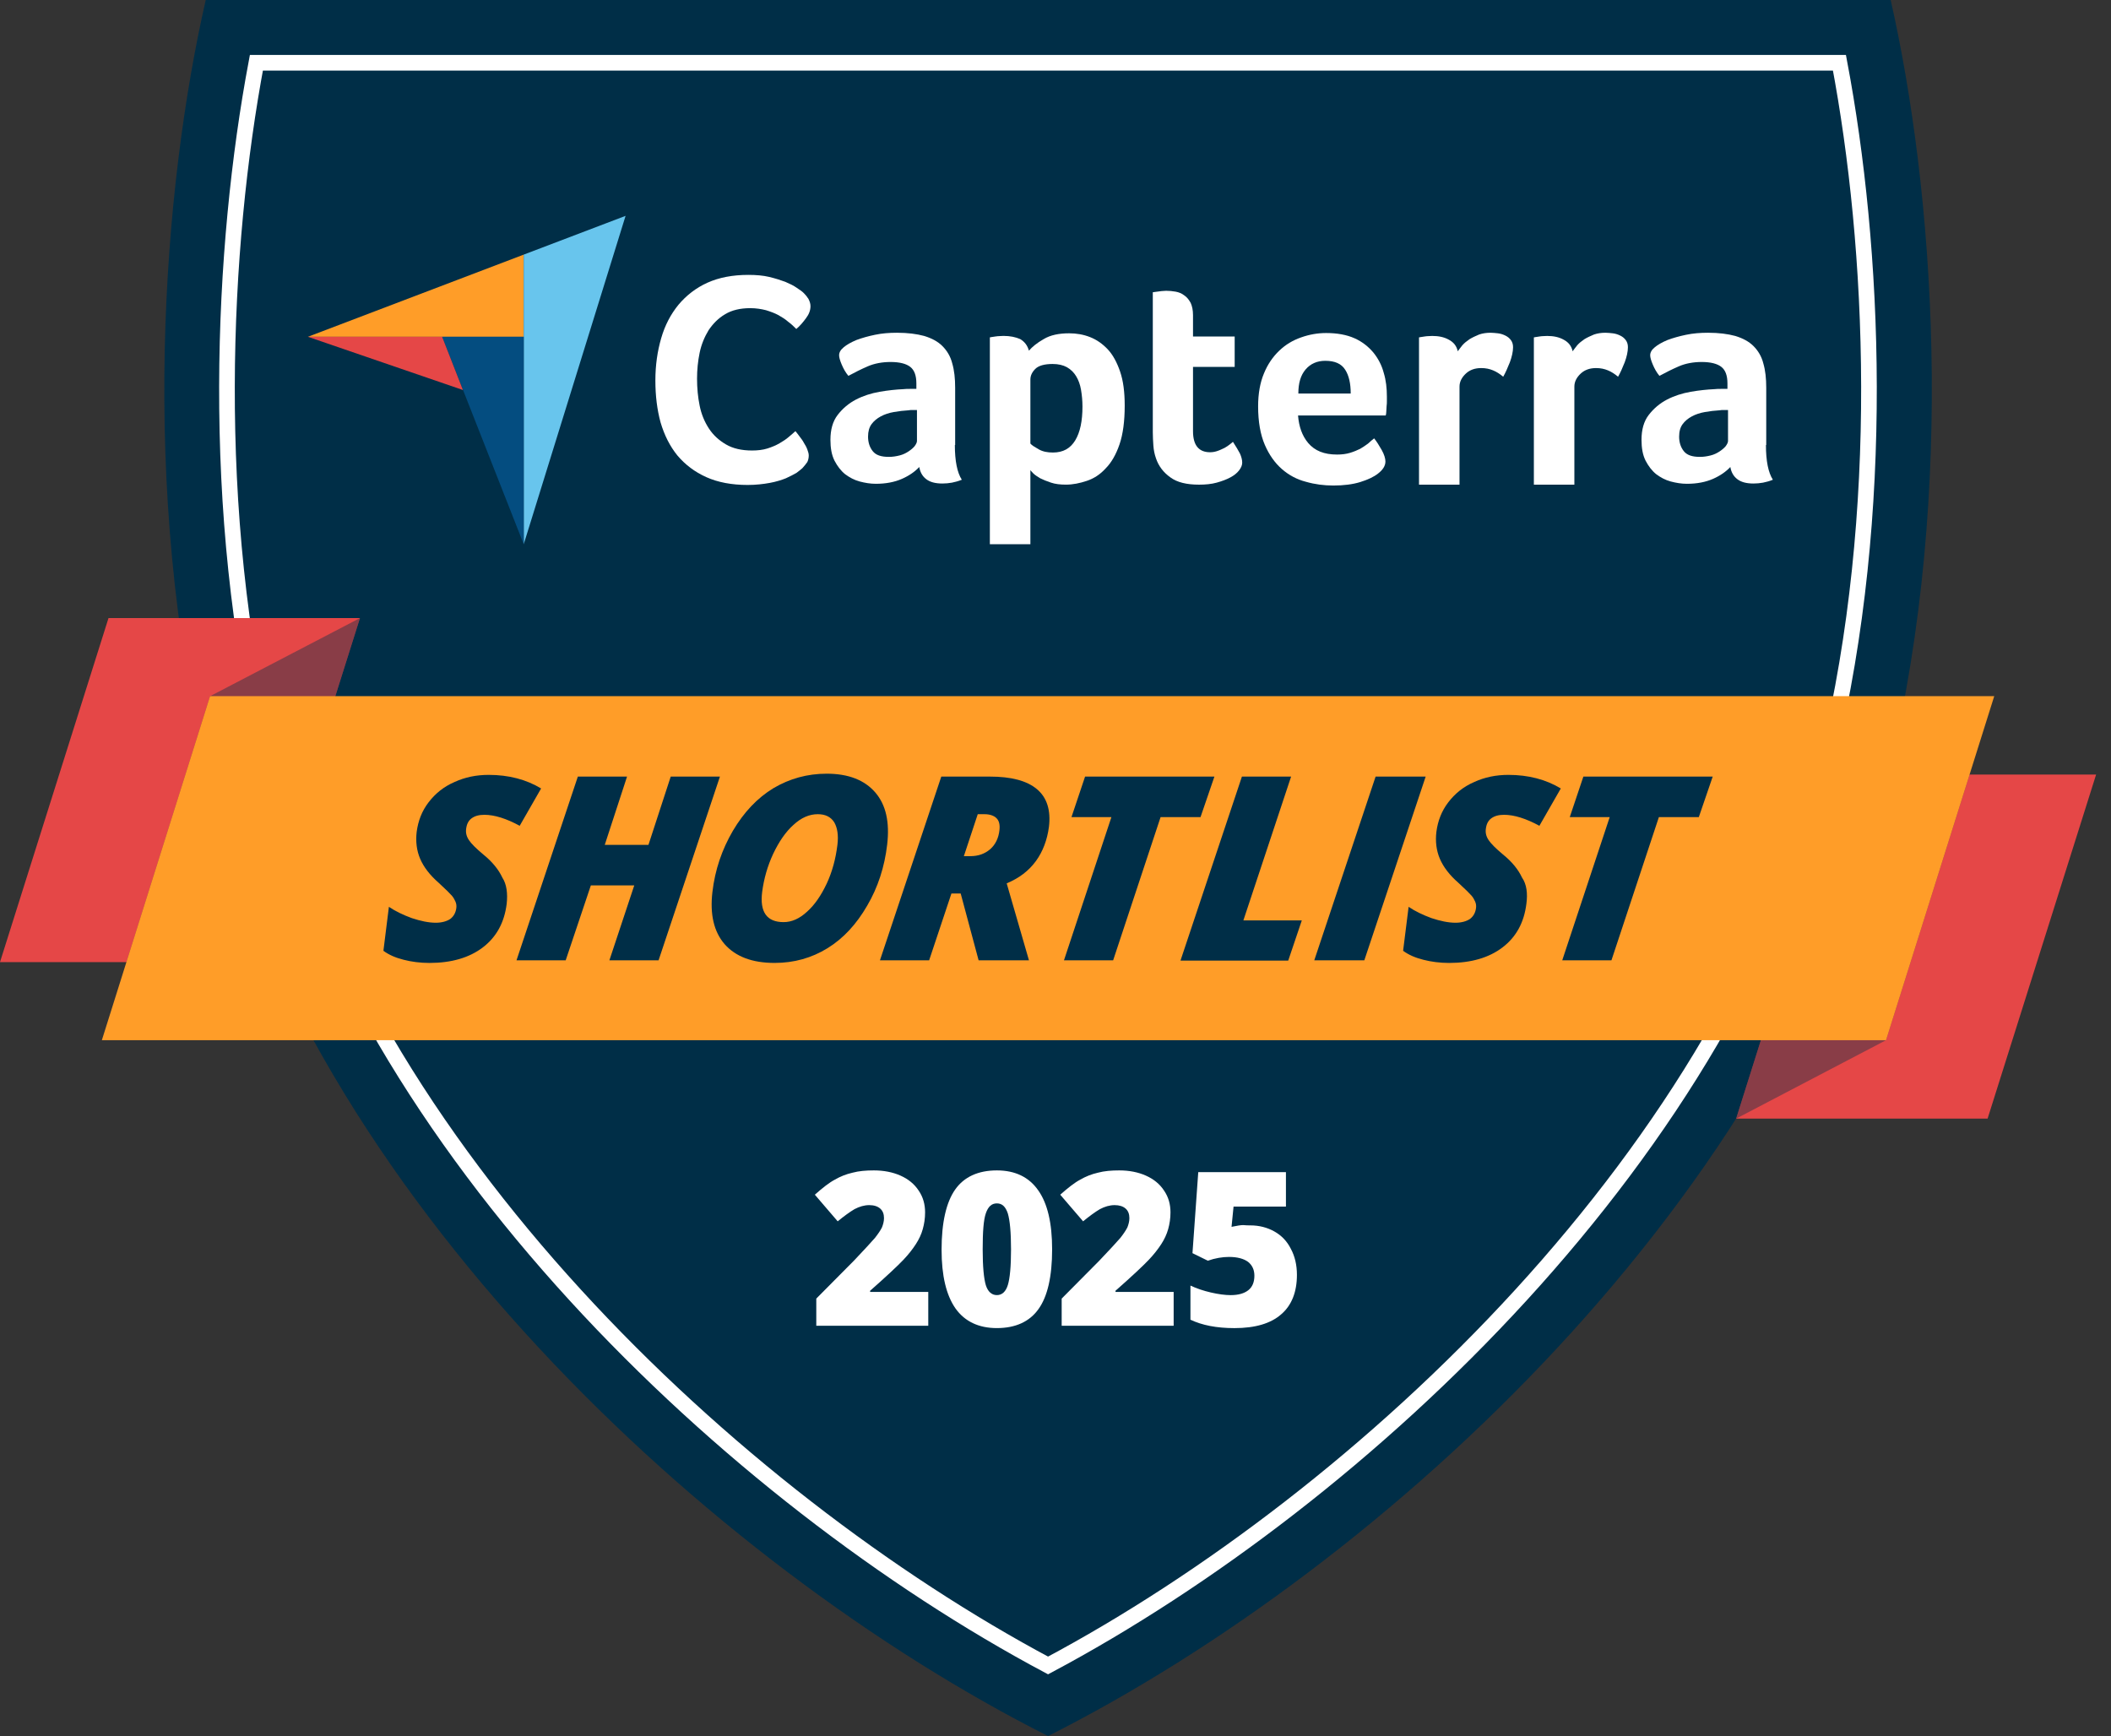 <svg width="107" height="88" viewBox="0 0 107 88" fill="none" xmlns="http://www.w3.org/2000/svg">
<rect x="0" y="0" width="107" height="88" fill="#333333" stroke="none"/>
<path d="M95.759 39.057C90.611 60.471 70.283 79.347 53.123 88C35.977 79.347 15.635 60.471 10.487 39.057C7.04 24.728 8.257 9.504 10.428 0H95.832C97.988 9.504 99.205 24.728 95.759 39.057Z" fill="#002E47"/>
<path d="M53.123 84.421C37.136 75.9 18.348 58.197 13.567 38.324C10.575 25.901 11.249 12.481 12.995 3.182H93.236C94.996 12.495 95.656 25.916 92.664 38.338C87.897 58.197 69.124 75.9 53.123 84.421Z" stroke="white" stroke-width="0.793" stroke-miterlimit="10"/>
<path d="M0 48.768L5.5 31.33H18.245L12.745 48.768H0Z" fill="#E54747"/>
<g opacity="0.4">
<path d="M5.162 52.728L10.647 35.29L18.244 31.33L12.745 48.768L5.162 52.728Z" fill="#002E47"/>
</g>
<path d="M106.245 39.263L100.745 56.702H88L93.5 39.263H106.245Z" fill="#E54747"/>
<g opacity="0.4">
<path d="M101.083 35.289L95.597 52.727L88 56.702L93.5 39.263L101.083 35.289Z" fill="#002E47"/>
</g>
<path d="M101.082 35.288L95.597 52.727H5.162L10.647 35.288H101.082Z" fill="#FF9D28"/>
<path d="M25.682 45.819C25.564 46.758 25.168 47.491 24.479 48.019C23.79 48.547 22.88 48.811 21.766 48.811C21.296 48.811 20.856 48.752 20.46 48.65C20.05 48.547 19.712 48.401 19.434 48.195L19.712 45.966C20.035 46.186 20.431 46.377 20.871 46.538C21.311 46.684 21.722 46.773 22.088 46.773C22.396 46.773 22.646 46.699 22.822 46.582C22.998 46.45 23.1 46.259 23.13 46.025C23.144 45.907 23.13 45.804 23.086 45.702C23.042 45.599 22.983 45.496 22.91 45.408C22.822 45.306 22.602 45.086 22.235 44.748C21.78 44.352 21.472 43.942 21.296 43.531C21.12 43.12 21.062 42.651 21.12 42.167C21.194 41.61 21.384 41.111 21.722 40.671C22.059 40.231 22.484 39.879 23.027 39.645C23.57 39.395 24.142 39.278 24.772 39.278C25.784 39.278 26.679 39.513 27.427 39.967L26.342 41.859C25.667 41.492 25.066 41.302 24.552 41.302C24.274 41.302 24.068 41.361 23.907 41.478C23.746 41.595 23.658 41.771 23.628 42.006C23.599 42.211 23.643 42.402 23.775 42.593C23.892 42.769 24.142 43.018 24.494 43.311C24.948 43.678 25.271 44.074 25.462 44.484C25.682 44.822 25.74 45.291 25.682 45.819Z" fill="#002E47"/>
<path d="M33.381 48.678H30.888L32.149 44.879H29.949L28.673 48.678H26.18L29.289 39.365H31.783L30.653 42.826H32.868L33.997 39.365H36.491L33.381 48.678Z" fill="#002E47"/>
<path d="M41.903 39.218C43.003 39.218 43.824 39.54 44.367 40.171C44.91 40.802 45.1 41.682 44.968 42.811C44.837 43.94 44.499 44.982 43.956 45.906C43.414 46.844 42.754 47.563 41.947 48.062C41.14 48.56 40.246 48.81 39.263 48.81C38.119 48.81 37.283 48.487 36.726 47.856C36.183 47.226 35.978 46.346 36.11 45.216C36.242 44.087 36.594 43.06 37.151 42.107C37.709 41.168 38.383 40.45 39.205 39.951C40.026 39.467 40.92 39.218 41.903 39.218ZM42.446 42.826C42.505 42.342 42.446 41.96 42.285 41.682C42.108 41.403 41.83 41.271 41.449 41.271C41.023 41.271 40.612 41.447 40.217 41.814C39.821 42.166 39.483 42.664 39.19 43.28C38.897 43.911 38.721 44.542 38.633 45.202C38.501 46.228 38.867 46.742 39.718 46.742C40.129 46.742 40.525 46.566 40.906 46.214C41.302 45.862 41.624 45.378 41.903 44.791C42.182 44.19 42.358 43.544 42.446 42.826Z" fill="#002E47"/>
<path d="M48.225 45.29L47.095 48.678H44.602L47.711 39.365H50.175C51.246 39.365 52.038 39.57 52.551 39.995C53.065 40.421 53.27 41.066 53.167 41.917C53.079 42.577 52.859 43.163 52.507 43.647C52.141 44.146 51.657 44.513 51.026 44.777L52.155 48.678H49.603L48.694 45.29H48.225ZM48.855 43.398H49.178C49.589 43.398 49.911 43.281 50.19 43.046C50.454 42.811 50.615 42.489 50.659 42.078C50.689 41.814 50.645 41.609 50.513 41.477C50.381 41.345 50.175 41.271 49.897 41.271H49.559L48.855 43.398Z" fill="#002E47"/>
<path d="M56.422 48.678H53.929L56.334 41.418H54.31L54.999 39.365H61.555L60.851 41.418H58.827L56.422 48.678Z" fill="#002E47"/>
<path d="M59.84 48.678L62.949 39.365H65.442L63.023 46.654H65.985L65.296 48.693H59.84V48.678Z" fill="#002E47"/>
<path d="M66.616 48.678L69.725 39.365H72.263L69.153 48.678H66.616Z" fill="#002E47"/>
<path d="M77.367 45.819C77.25 46.758 76.854 47.491 76.164 48.019C75.475 48.547 74.566 48.811 73.451 48.811C72.982 48.811 72.542 48.752 72.146 48.65C71.735 48.547 71.398 48.401 71.119 48.195L71.398 45.966C71.72 46.186 72.116 46.377 72.556 46.538C72.996 46.684 73.407 46.773 73.774 46.773C74.082 46.773 74.331 46.699 74.507 46.582C74.683 46.45 74.786 46.259 74.815 46.025C74.83 45.907 74.815 45.804 74.771 45.702C74.727 45.599 74.668 45.496 74.595 45.408C74.507 45.306 74.287 45.086 73.92 44.748C73.466 44.352 73.158 43.942 72.982 43.531C72.806 43.12 72.747 42.651 72.806 42.167C72.879 41.61 73.07 41.111 73.407 40.671C73.744 40.231 74.17 39.879 74.712 39.645C75.255 39.395 75.827 39.278 76.458 39.278C77.47 39.278 78.364 39.513 79.112 39.967L78.027 41.859C77.352 41.492 76.751 41.302 76.238 41.302C75.959 41.302 75.754 41.361 75.592 41.478C75.431 41.595 75.343 41.771 75.314 42.006C75.284 42.211 75.328 42.402 75.46 42.593C75.578 42.769 75.827 43.018 76.179 43.311C76.634 43.678 76.956 44.074 77.147 44.484C77.382 44.822 77.44 45.291 77.367 45.819Z" fill="#002E47"/>
<path d="M81.679 48.678H79.185L81.591 41.418H79.567L80.256 39.365H86.812L86.108 41.418H84.084L81.679 48.678Z" fill="#002E47"/>
<path d="M15.605 17.072H22.41H26.546V12.906L15.605 17.072Z" fill="#FF9D28"/>
<path d="M26.546 12.906V27.588L31.709 10.941L26.546 12.906Z" fill="#68C5ED"/>
<path d="M26.545 17.071H22.409L26.545 27.587V17.071Z" fill="#044D80"/>
<path d="M15.605 17.071L23.466 19.77L22.41 17.071H15.605Z" fill="#E54747"/>
<path d="M40.67 23.731C40.611 23.79 40.509 23.863 40.377 23.966C40.23 24.054 40.054 24.142 39.834 24.244C39.614 24.332 39.335 24.42 39.013 24.479C38.69 24.538 38.309 24.582 37.898 24.582C37.091 24.582 36.387 24.45 35.801 24.186C35.214 23.922 34.73 23.555 34.334 23.086C33.953 22.616 33.674 22.059 33.483 21.414C33.307 20.768 33.219 20.064 33.219 19.287C33.219 18.51 33.322 17.806 33.513 17.146C33.703 16.486 33.997 15.928 34.393 15.444C34.789 14.975 35.273 14.594 35.859 14.33C36.446 14.066 37.135 13.934 37.927 13.934C38.323 13.934 38.675 13.963 38.983 14.036C39.291 14.11 39.57 14.198 39.805 14.286C40.039 14.388 40.23 14.476 40.391 14.594C40.553 14.696 40.67 14.784 40.743 14.858C40.831 14.946 40.905 15.034 40.978 15.151C41.037 15.268 41.081 15.386 41.081 15.518C41.081 15.723 41.007 15.928 40.861 16.119C40.714 16.324 40.553 16.515 40.362 16.676C40.245 16.559 40.113 16.427 39.951 16.31C39.805 16.178 39.629 16.075 39.453 15.972C39.262 15.87 39.057 15.796 38.822 15.723C38.587 15.664 38.323 15.62 38.03 15.62C37.517 15.62 37.091 15.723 36.754 15.928C36.402 16.134 36.138 16.412 35.918 16.735C35.713 17.072 35.551 17.454 35.463 17.879C35.375 18.304 35.331 18.744 35.331 19.199C35.331 19.668 35.375 20.138 35.463 20.563C35.551 21.003 35.713 21.384 35.933 21.722C36.153 22.059 36.446 22.323 36.798 22.528C37.15 22.734 37.59 22.836 38.118 22.836C38.397 22.836 38.661 22.807 38.895 22.734C39.13 22.66 39.335 22.572 39.511 22.47C39.687 22.367 39.849 22.264 39.981 22.147C40.113 22.03 40.23 21.942 40.318 21.854C40.377 21.927 40.45 22.015 40.523 22.118C40.597 22.22 40.685 22.323 40.743 22.44C40.817 22.558 40.875 22.66 40.919 22.778C40.963 22.895 40.993 22.998 40.993 23.086C40.993 23.218 40.963 23.335 40.919 23.423C40.861 23.511 40.773 23.614 40.67 23.731Z" fill="white"/>
<path d="M48.399 22.558C48.399 23.364 48.516 23.951 48.751 24.318C48.575 24.391 48.399 24.435 48.252 24.465C48.091 24.494 47.93 24.509 47.768 24.509C47.402 24.509 47.138 24.435 46.947 24.288C46.756 24.142 46.639 23.936 46.595 23.672C46.375 23.907 46.082 24.113 45.715 24.274C45.348 24.435 44.908 24.523 44.395 24.523C44.116 24.523 43.852 24.479 43.574 24.406C43.295 24.332 43.06 24.201 42.84 24.039C42.62 23.863 42.444 23.628 42.298 23.35C42.151 23.056 42.092 22.704 42.092 22.294C42.092 21.78 42.21 21.355 42.459 21.032C42.708 20.71 43.016 20.446 43.383 20.255C43.75 20.064 44.16 19.933 44.586 19.859C45.011 19.786 45.422 19.742 45.774 19.727C45.891 19.712 46.008 19.712 46.126 19.712H46.448V19.434C46.448 19.038 46.346 18.759 46.14 18.598C45.935 18.436 45.598 18.349 45.143 18.349C44.718 18.349 44.322 18.422 43.984 18.569C43.647 18.715 43.324 18.877 43.002 19.052C42.855 18.877 42.752 18.686 42.664 18.48C42.576 18.275 42.532 18.114 42.532 18.011C42.532 17.864 42.606 17.733 42.767 17.601C42.928 17.468 43.134 17.351 43.412 17.234C43.691 17.131 43.999 17.043 44.351 16.97C44.703 16.896 45.07 16.867 45.466 16.867C46.008 16.867 46.463 16.926 46.844 17.029C47.226 17.146 47.534 17.307 47.768 17.542C48.003 17.776 48.179 18.07 48.267 18.422C48.37 18.774 48.414 19.184 48.414 19.654V22.558H48.399ZM46.463 20.783H46.258C46.184 20.783 46.111 20.783 46.052 20.798C45.803 20.812 45.554 20.842 45.304 20.886C45.055 20.93 44.835 21.003 44.644 21.106C44.454 21.209 44.292 21.34 44.175 21.502C44.058 21.663 43.999 21.869 43.999 22.133C43.999 22.411 44.072 22.66 44.234 22.866C44.395 23.071 44.659 23.159 45.055 23.159C45.246 23.159 45.422 23.13 45.598 23.086C45.774 23.042 45.92 22.968 46.052 22.881C46.184 22.793 46.287 22.704 46.36 22.616C46.434 22.514 46.478 22.426 46.478 22.352V20.783H46.463Z" fill="white"/>
<path d="M52.153 17.776C52.315 17.585 52.564 17.38 52.901 17.189C53.239 16.983 53.679 16.895 54.192 16.895C54.559 16.895 54.911 16.954 55.248 17.086C55.585 17.218 55.879 17.424 56.143 17.702C56.407 17.981 56.612 18.362 56.773 18.831C56.935 19.301 57.008 19.873 57.008 20.562C57.008 21.354 56.92 22.014 56.744 22.527C56.568 23.041 56.333 23.451 56.04 23.745C55.761 24.053 55.439 24.258 55.087 24.375C54.735 24.493 54.383 24.566 54.031 24.566C53.737 24.566 53.488 24.537 53.268 24.463C53.048 24.39 52.872 24.317 52.725 24.244C52.579 24.155 52.461 24.082 52.373 23.994C52.3 23.906 52.241 23.862 52.227 23.833V27.587H50.173V17.101C50.217 17.086 50.291 17.086 50.349 17.072C50.408 17.057 50.481 17.057 50.569 17.042C50.657 17.042 50.745 17.027 50.863 17.027C51.2 17.027 51.479 17.086 51.713 17.189C51.933 17.321 52.08 17.512 52.153 17.776ZM54.867 20.606C54.867 20.298 54.837 20.02 54.793 19.756C54.749 19.491 54.661 19.257 54.544 19.066C54.427 18.875 54.28 18.729 54.075 18.611C53.884 18.509 53.649 18.45 53.356 18.45C52.931 18.45 52.637 18.538 52.476 18.7C52.315 18.861 52.227 19.037 52.227 19.242V22.483C52.3 22.572 52.447 22.66 52.652 22.777C52.857 22.894 53.092 22.938 53.371 22.938C53.884 22.938 54.251 22.733 54.5 22.322C54.749 21.912 54.867 21.34 54.867 20.606Z" fill="white"/>
<path d="M58.593 23.232C58.52 23.027 58.476 22.807 58.461 22.587C58.446 22.367 58.432 22.132 58.432 21.912V14.814C58.505 14.799 58.578 14.799 58.652 14.784C58.725 14.77 58.798 14.77 58.872 14.755C58.945 14.755 59.033 14.74 59.106 14.74C59.268 14.74 59.429 14.755 59.59 14.784C59.752 14.814 59.898 14.872 60.03 14.975C60.162 15.063 60.265 15.195 60.353 15.356C60.426 15.518 60.47 15.723 60.47 15.972V17.058H62.582V18.598H60.47V21.854C60.47 22.572 60.764 22.924 61.336 22.924C61.482 22.924 61.614 22.895 61.732 22.851C61.864 22.807 61.966 22.748 62.069 22.704C62.172 22.646 62.26 22.587 62.333 22.528C62.406 22.47 62.465 22.426 62.494 22.396C62.641 22.616 62.758 22.822 62.846 22.983C62.92 23.144 62.964 23.306 62.964 23.452C62.964 23.584 62.905 23.716 62.802 23.848C62.7 23.98 62.553 24.098 62.362 24.2C62.172 24.303 61.937 24.391 61.673 24.464C61.409 24.538 61.101 24.567 60.778 24.567C60.148 24.567 59.664 24.45 59.326 24.2C58.974 23.951 58.725 23.628 58.593 23.232Z" fill="white"/>
<path d="M67.774 23.041C68.023 23.041 68.243 23.012 68.434 22.953C68.625 22.895 68.801 22.821 68.947 22.748C69.094 22.66 69.226 22.572 69.343 22.484C69.461 22.381 69.549 22.293 69.651 22.22C69.769 22.367 69.901 22.572 70.033 22.807C70.165 23.041 70.223 23.247 70.223 23.393C70.223 23.613 70.091 23.819 69.842 24.009C69.637 24.171 69.329 24.317 68.947 24.435C68.566 24.552 68.111 24.611 67.583 24.611C67.114 24.611 66.645 24.552 66.19 24.42C65.735 24.303 65.325 24.083 64.973 23.775C64.621 23.467 64.327 23.056 64.107 22.543C63.887 22.029 63.77 21.384 63.77 20.592C63.77 19.947 63.873 19.389 64.063 18.935C64.254 18.465 64.518 18.084 64.841 17.776C65.163 17.468 65.53 17.248 65.955 17.101C66.366 16.955 66.791 16.881 67.217 16.881C67.774 16.881 68.258 16.969 68.654 17.145C69.05 17.321 69.358 17.571 69.607 17.864C69.857 18.172 70.033 18.509 70.135 18.891C70.253 19.272 70.297 19.683 70.297 20.108V20.328C70.297 20.416 70.297 20.489 70.282 20.592C70.282 20.68 70.267 20.768 70.267 20.856C70.267 20.944 70.253 21.017 70.238 21.061H65.794C65.838 21.619 65.999 22.088 66.307 22.455C66.645 22.851 67.114 23.041 67.774 23.041ZM68.463 19.932C68.463 19.448 68.375 19.037 68.185 18.744C67.994 18.436 67.657 18.289 67.173 18.289C66.762 18.289 66.425 18.436 66.175 18.729C65.926 19.023 65.809 19.419 65.809 19.947H68.463V19.932Z" fill="white"/>
<path d="M73.89 17.806C73.949 17.718 74.037 17.615 74.125 17.498C74.228 17.381 74.345 17.293 74.492 17.19C74.638 17.102 74.799 17.029 74.975 16.955C75.151 16.896 75.342 16.867 75.547 16.867C75.665 16.867 75.797 16.882 75.929 16.896C76.061 16.911 76.193 16.955 76.31 17.014C76.427 17.073 76.516 17.146 76.589 17.248C76.662 17.351 76.692 17.468 76.692 17.601C76.692 17.82 76.633 18.084 76.53 18.363C76.413 18.657 76.31 18.891 76.193 19.096C76.017 18.95 75.856 18.847 75.68 18.774C75.504 18.701 75.313 18.657 75.078 18.657C74.77 18.657 74.506 18.744 74.301 18.935C74.096 19.126 73.978 19.346 73.978 19.595V24.567H71.925V17.102C71.969 17.087 72.042 17.087 72.101 17.073C72.159 17.058 72.233 17.058 72.306 17.043C72.379 17.043 72.482 17.029 72.6 17.029C72.922 17.029 73.201 17.087 73.436 17.219C73.685 17.351 73.832 17.542 73.89 17.806Z" fill="white"/>
<path d="M79.712 17.806C79.771 17.718 79.859 17.615 79.947 17.498C80.05 17.381 80.167 17.293 80.314 17.19C80.46 17.102 80.622 17.029 80.798 16.955C80.974 16.896 81.164 16.867 81.37 16.867C81.487 16.867 81.619 16.882 81.751 16.896C81.883 16.911 82.015 16.955 82.132 17.014C82.25 17.073 82.338 17.146 82.411 17.248C82.484 17.351 82.514 17.468 82.514 17.601C82.514 17.82 82.455 18.084 82.352 18.363C82.235 18.657 82.132 18.891 82.015 19.096C81.839 18.95 81.678 18.847 81.502 18.774C81.326 18.701 81.135 18.657 80.9 18.657C80.592 18.657 80.328 18.744 80.123 18.935C79.918 19.126 79.8 19.346 79.8 19.595V24.567H77.747V17.102C77.791 17.087 77.864 17.087 77.923 17.073C77.982 17.058 78.055 17.058 78.128 17.043C78.202 17.043 78.304 17.029 78.422 17.029C78.744 17.029 79.023 17.087 79.258 17.219C79.507 17.351 79.654 17.542 79.712 17.806Z" fill="white"/>
<path d="M89.51 22.558C89.51 23.364 89.627 23.951 89.862 24.318C89.686 24.391 89.51 24.435 89.363 24.465C89.202 24.494 89.04 24.509 88.879 24.509C88.513 24.509 88.249 24.435 88.058 24.288C87.867 24.142 87.75 23.936 87.706 23.672C87.486 23.907 87.192 24.113 86.826 24.274C86.459 24.435 86.019 24.523 85.506 24.523C85.227 24.523 84.963 24.479 84.684 24.406C84.406 24.332 84.171 24.201 83.951 24.039C83.731 23.863 83.555 23.628 83.409 23.35C83.262 23.056 83.203 22.704 83.203 22.294C83.203 21.78 83.32 21.355 83.57 21.032C83.819 20.71 84.127 20.446 84.494 20.255C84.861 20.064 85.271 19.933 85.697 19.859C86.122 19.786 86.532 19.742 86.885 19.727C87.002 19.712 87.119 19.712 87.237 19.712H87.559V19.434C87.559 19.038 87.457 18.759 87.251 18.598C87.046 18.436 86.709 18.349 86.254 18.349C85.829 18.349 85.433 18.422 85.095 18.569C84.758 18.715 84.435 18.877 84.112 19.052C83.966 18.877 83.863 18.686 83.775 18.48C83.687 18.275 83.643 18.114 83.643 18.011C83.643 17.864 83.716 17.733 83.878 17.601C84.039 17.468 84.245 17.351 84.523 17.234C84.802 17.131 85.11 17.043 85.462 16.97C85.814 16.896 86.18 16.867 86.576 16.867C87.119 16.867 87.574 16.926 87.955 17.029C88.337 17.146 88.644 17.307 88.879 17.542C89.114 17.776 89.29 18.07 89.378 18.422C89.481 18.774 89.525 19.184 89.525 19.654V22.558H89.51ZM87.574 20.783H87.368C87.295 20.783 87.222 20.783 87.163 20.798C86.914 20.812 86.665 20.842 86.415 20.886C86.166 20.93 85.946 21.003 85.755 21.106C85.564 21.209 85.403 21.34 85.286 21.502C85.168 21.663 85.11 21.869 85.11 22.133C85.11 22.411 85.183 22.66 85.344 22.866C85.506 23.071 85.77 23.159 86.166 23.159C86.356 23.159 86.532 23.13 86.709 23.086C86.885 23.042 87.031 22.968 87.163 22.881C87.295 22.793 87.398 22.704 87.471 22.616C87.544 22.514 87.588 22.426 87.588 22.352V20.783H87.574Z" fill="white"/>
<path d="M47.022 67.203H41.375V65.825L43.282 63.903C43.824 63.331 44.176 62.95 44.352 62.745C44.514 62.539 44.631 62.363 44.704 62.217C44.763 62.07 44.807 61.908 44.807 61.747C44.807 61.542 44.748 61.38 44.616 61.263C44.484 61.146 44.294 61.087 44.059 61.087C43.81 61.087 43.56 61.16 43.311 61.292C43.062 61.439 42.783 61.645 42.46 61.908L41.302 60.559C41.698 60.207 42.035 59.943 42.314 59.797C42.592 59.635 42.886 59.518 43.208 59.444C43.531 59.356 43.898 59.327 44.294 59.327C44.792 59.327 45.247 59.415 45.643 59.591C46.039 59.767 46.347 60.017 46.567 60.354C46.787 60.676 46.89 61.043 46.89 61.454C46.89 61.762 46.846 62.041 46.772 62.304C46.699 62.569 46.582 62.818 46.42 63.067C46.259 63.316 46.054 63.581 45.79 63.859C45.526 64.138 44.968 64.666 44.103 65.428V65.487H47.051V67.203H47.022Z" fill="white"/>
<path d="M53.329 63.331C53.329 64.71 53.094 65.722 52.64 66.353C52.185 66.998 51.466 67.32 50.528 67.32C49.604 67.32 48.9 66.983 48.43 66.323C47.961 65.648 47.726 64.666 47.726 63.346C47.726 61.967 47.961 60.941 48.416 60.295C48.87 59.65 49.589 59.327 50.528 59.327C51.452 59.327 52.156 59.664 52.625 60.339C53.094 60.999 53.329 61.996 53.329 63.331ZM49.809 63.331C49.809 64.211 49.868 64.812 49.97 65.15C50.073 65.472 50.264 65.648 50.528 65.648C50.792 65.648 50.982 65.472 51.085 65.135C51.188 64.798 51.246 64.197 51.246 63.331C51.246 62.466 51.188 61.864 51.085 61.513C50.968 61.16 50.792 60.999 50.528 60.999C50.264 60.999 50.088 61.16 49.97 61.498C49.853 61.835 49.809 62.437 49.809 63.331Z" fill="white"/>
<path d="M59.46 67.203H53.813V65.825L55.72 63.903C56.263 63.331 56.615 62.95 56.791 62.745C56.952 62.539 57.069 62.363 57.143 62.217C57.201 62.07 57.245 61.908 57.245 61.747C57.245 61.542 57.187 61.38 57.055 61.263C56.923 61.146 56.732 61.087 56.497 61.087C56.248 61.087 55.999 61.16 55.749 61.292C55.5 61.439 55.221 61.645 54.899 61.908L53.74 60.559C54.136 60.207 54.473 59.943 54.752 59.797C55.031 59.635 55.324 59.518 55.647 59.444C55.969 59.356 56.336 59.327 56.732 59.327C57.231 59.327 57.685 59.415 58.081 59.591C58.477 59.767 58.785 60.017 59.005 60.354C59.225 60.676 59.328 61.043 59.328 61.454C59.328 61.762 59.284 62.041 59.211 62.304C59.137 62.569 59.02 62.818 58.859 63.067C58.697 63.316 58.492 63.581 58.228 63.859C57.964 64.138 57.407 64.666 56.541 65.428V65.487H59.489V67.203H59.46Z" fill="white"/>
<path d="M63.376 62.114C63.816 62.114 64.227 62.217 64.593 62.422C64.96 62.627 65.239 62.921 65.429 63.302C65.635 63.684 65.737 64.124 65.737 64.622C65.737 65.487 65.473 66.162 64.945 66.617C64.417 67.086 63.625 67.321 62.569 67.321C61.66 67.321 60.927 67.174 60.34 66.895V65.165C60.648 65.311 61 65.429 61.381 65.517C61.763 65.605 62.1 65.649 62.379 65.649C62.775 65.649 63.068 65.561 63.273 65.4C63.479 65.238 63.581 64.989 63.581 64.666C63.581 64.373 63.479 64.138 63.259 63.962C63.039 63.801 62.716 63.713 62.291 63.713C61.968 63.713 61.601 63.772 61.22 63.904L60.443 63.522L60.736 59.416H65.18V61.161H62.525L62.423 62.188C62.701 62.129 62.892 62.099 63.009 62.099C63.171 62.114 63.273 62.114 63.376 62.114Z" fill="white"/>
</svg>
